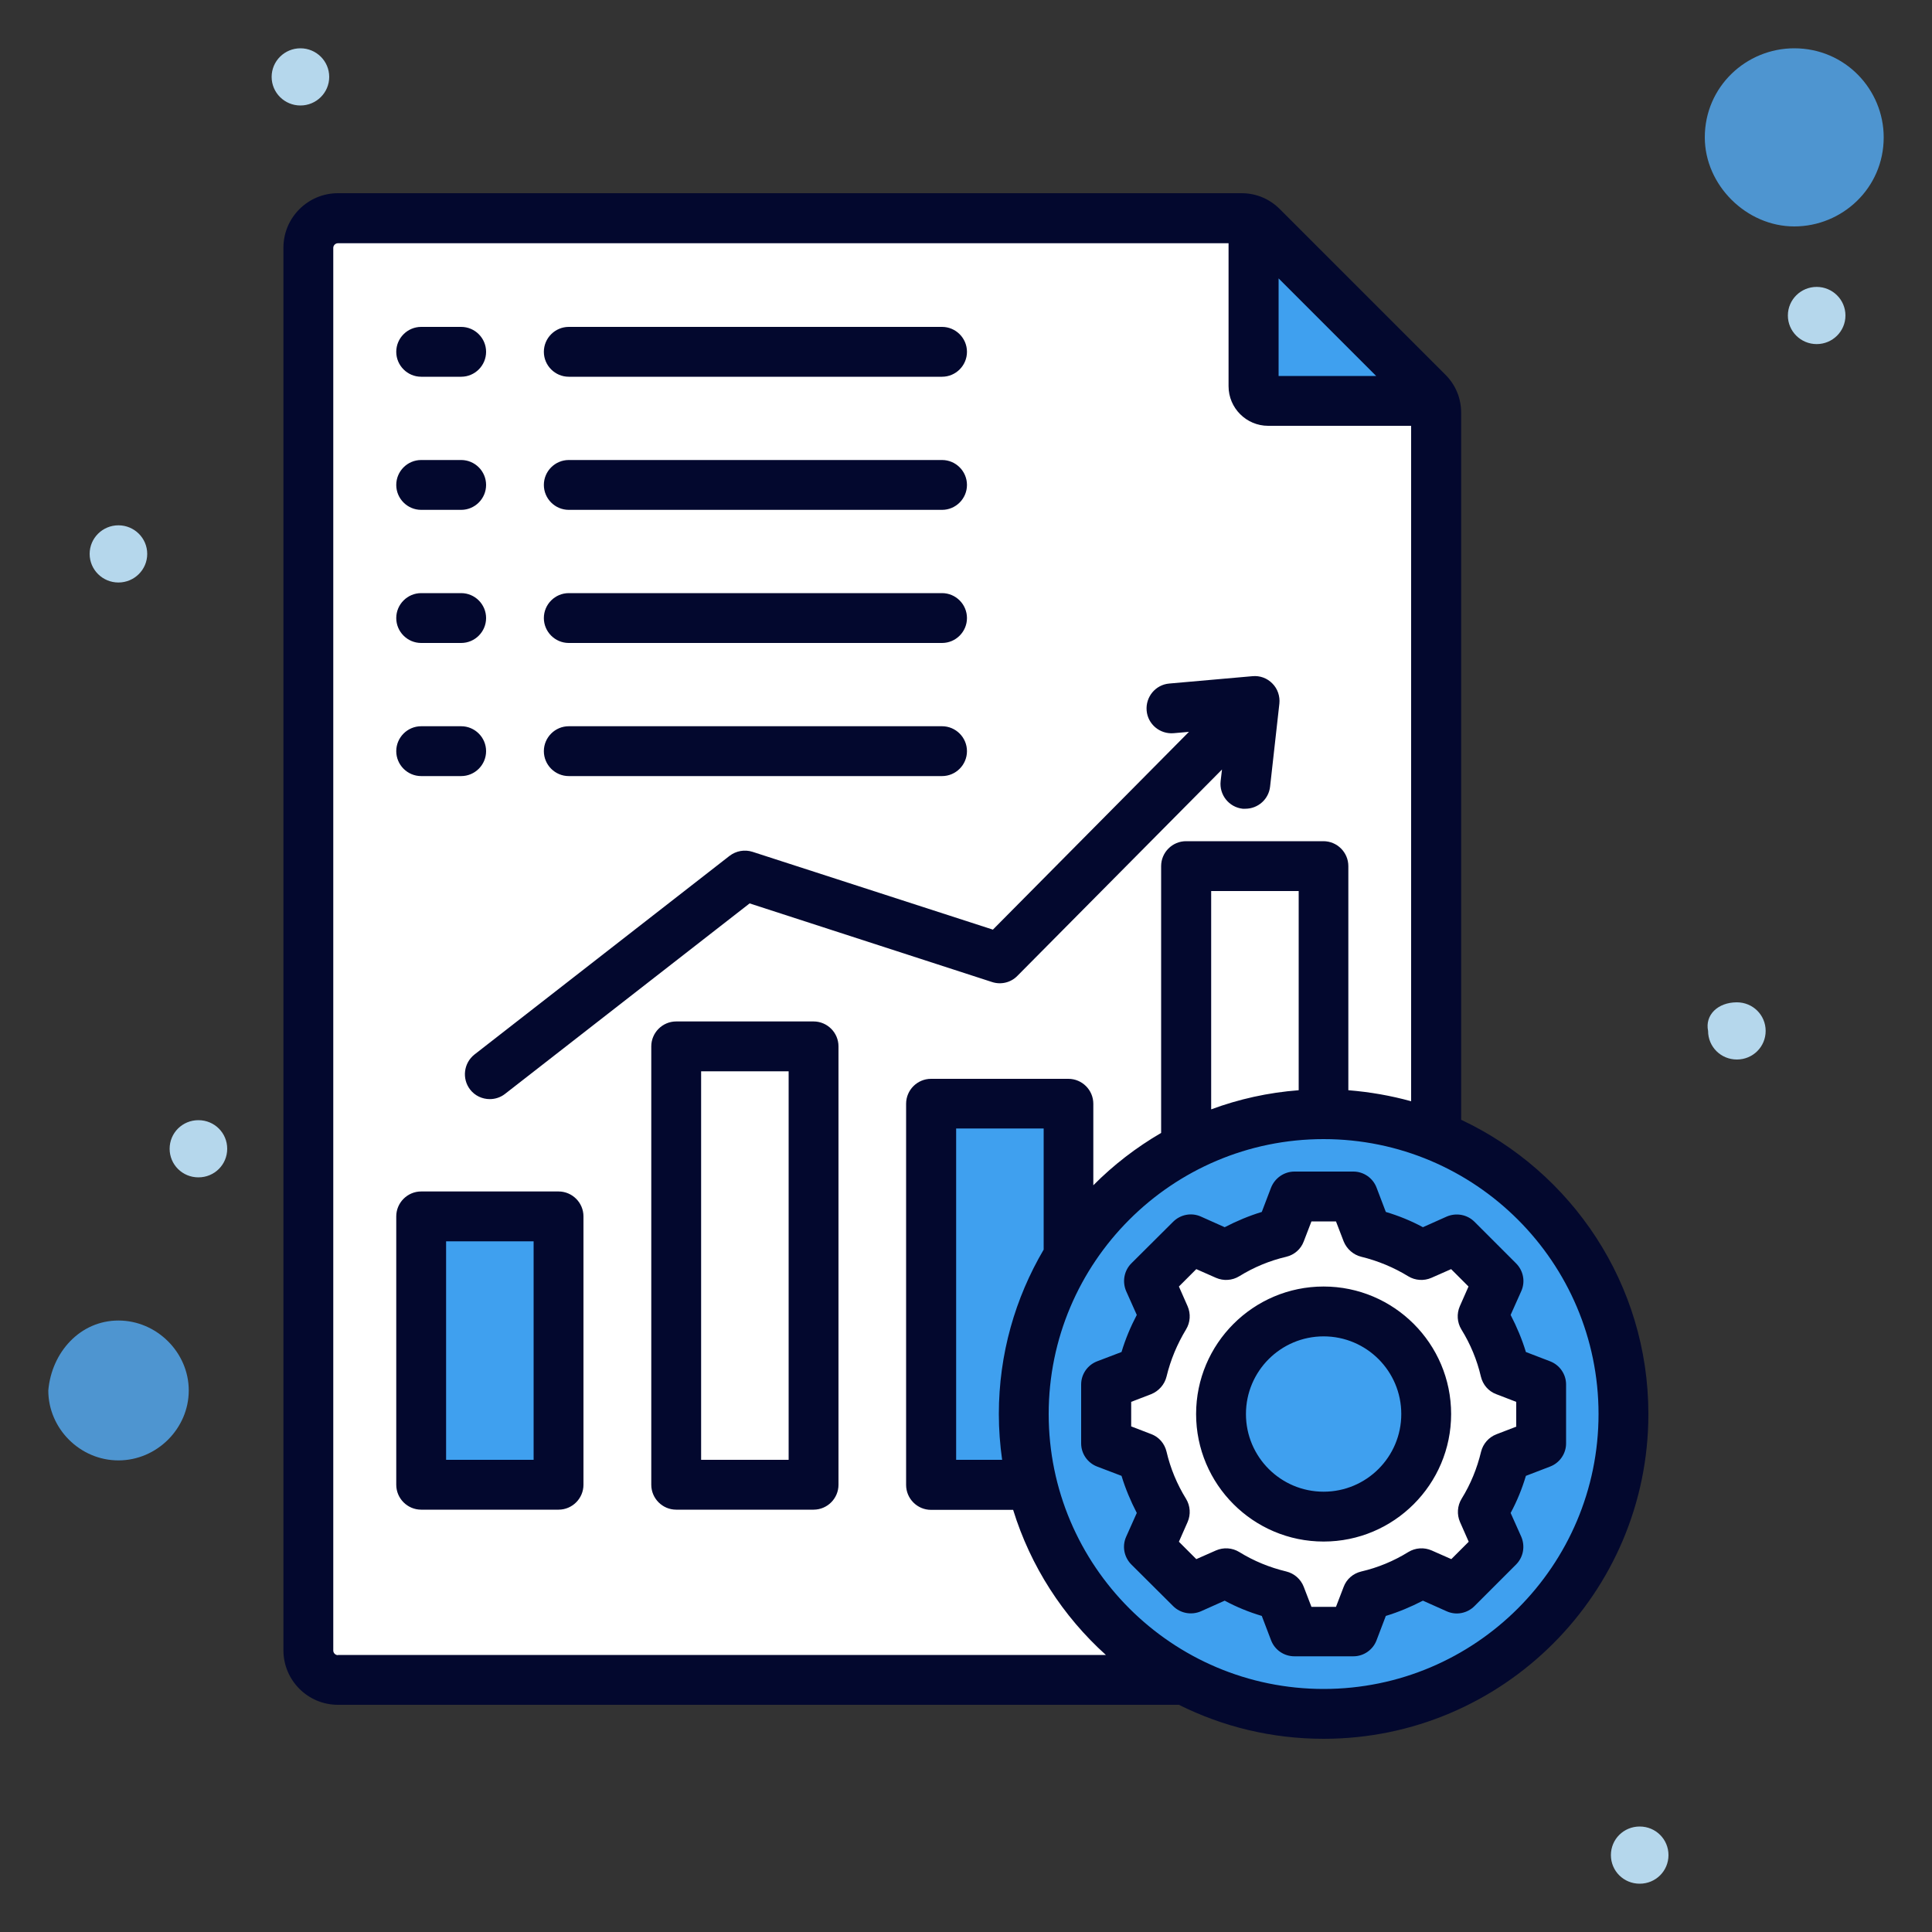 <?xml version="1.0" encoding="UTF-8"?> <svg xmlns="http://www.w3.org/2000/svg" id="Layer_1" data-name="Layer 1" viewBox="0 0 100 100"><rect x="0" y="0" width="100" height="100" fill="#333333" stroke="none"/><defs><style> .cls-1, .cls-2, .cls-3, .cls-4, .cls-5 { fill-rule: evenodd; } .cls-1, .cls-6 { fill: #3fa0ef; } .cls-2 { fill: #03082e; } .cls-3 { fill: #fff; } .cls-4 { fill: #ffd064; } .cls-5 { fill: #d1d1d6; } .cls-7 { fill: #4e95d0; } .cls-8 { fill: #b5d7ec; } </style></defs><g><path class="cls-7" d="M6.13,68.35c1.98,0,3.64,1.65,3.64,3.62s-1.65,3.62-3.64,3.62-3.63-1.65-3.63-3.62c.17-1.98,1.65-3.62,3.63-3.62Z"></path><path class="cls-7" d="M92.87,2.5c2.64,0,4.63,2.14,4.63,4.61,0,2.63-2.15,4.61-4.63,4.61s-4.63-2.14-4.63-4.61c0-2.63,2.15-4.61,4.63-4.61Z"></path><path class="cls-8" d="M94.03,14.85c.82,0,1.49.66,1.49,1.48s-.67,1.48-1.49,1.48-1.49-.66-1.49-1.48.67-1.48,1.49-1.48Z"></path><path class="cls-8" d="M89.9,51.88c.83,0,1.49.66,1.49,1.48s-.66,1.48-1.49,1.48-1.49-.66-1.49-1.48c-.17-.82.5-1.48,1.49-1.48Z"></path><path class="cls-8" d="M84.87,94.54c.83,0,1.49.66,1.49,1.48s-.66,1.48-1.49,1.48-1.49-.66-1.49-1.48.66-1.48,1.49-1.48Z"></path><path class="cls-8" d="M15.55,2.5c.82,0,1.49.66,1.49,1.48s-.67,1.48-1.49,1.48-1.49-.66-1.49-1.48.67-1.48,1.49-1.48Z"></path><path class="cls-8" d="M10.27,57.98c.83,0,1.49.66,1.49,1.48s-.66,1.48-1.49,1.48-1.49-.66-1.49-1.48.66-1.48,1.49-1.48Z"></path><path class="cls-8" d="M6.13,27.19c.82,0,1.49.66,1.49,1.48s-.67,1.48-1.49,1.48-1.49-.66-1.49-1.48.67-1.48,1.49-1.48Z"></path></g><g><g><g><path class="cls-3" d="M17.49,11.29h46.76c.42,0,.78.15,1.08.45l8.56,8.56c.3.3.45.66.45,1.08v64.04c0,.84-.69,1.53-1.53,1.53H17.49c-.84,0-1.53-.69-1.53-1.53V12.82c0-.84.68-1.53,1.53-1.53h0Z"></path><path class="cls-3" d="M17.49,11.29h2.79v75.65h-2.79c-.84,0-1.53-.69-1.53-1.53V12.82c0-.84.69-1.53,1.53-1.53Z"></path><path class="cls-1" d="M64.88,11.42c.16.07.31.18.45.31l8.56,8.56c.14.14.24.28.31.45h-8.56c-.42,0-.76-.34-.76-.76v-8.56Z"></path></g><g><path class="cls-1" d="M23,62.96h4.71c.66,0,1.2.54,1.2,1.2v11.49c0,.66-.54,1.2-1.2,1.2h-4.71c-.66,0-1.2-.54-1.2-1.2v-11.49c0-.66.54-1.2,1.2-1.2Z"></path><path class="cls-1" d="M25.92,62.96h1.79c.66,0,1.2.54,1.2,1.2v11.49c0,.66-.54,1.2-1.2,1.2h-1.79c.66,0,1.2-.54,1.2-1.2v-11.49c0-.66-.54-1.2-1.2-1.2Z"></path><path class="cls-3" d="M36.2,54.16h4.71c.66,0,1.2.54,1.2,1.2v20.29c0,.66-.54,1.2-1.2,1.2h-4.71c-.66,0-1.2-.54-1.2-1.2v-20.29c0-.66.54-1.2,1.2-1.2h0Z"></path><path class="cls-3" d="M39.12,54.16h1.79c.66,0,1.2.54,1.2,1.2v20.29c0,.66-.54,1.2-1.2,1.2h-1.79c.66,0,1.2-.54,1.2-1.2v-20.29c0-.66-.54-1.2-1.2-1.2Z"></path><path class="cls-1" d="M49.4,57.12h4.71c.66,0,1.2.54,1.2,1.2v17.33c0,.66-.54,1.2-1.2,1.2h-4.71c-.66,0-1.2-.54-1.2-1.2v-17.33c0-.66.54-1.2,1.2-1.2h0Z"></path><path class="cls-1" d="M52.32,57.12h1.79c.66,0,1.2.54,1.2,1.2v17.33c0,.66-.54,1.2-1.2,1.2h-1.79c.66,0,1.2-.54,1.2-1.2v-17.33c0-.66-.54-1.2-1.2-1.2h0Z"></path><path class="cls-3" d="M62.6,44.83h4.71c.66,0,1.2.54,1.2,1.2v29.62c0,.66-.54,1.2-1.2,1.2h-4.71c-.66,0-1.2-.54-1.2-1.2v-29.62c0-.66.54-1.2,1.2-1.2Z"></path><path class="cls-3" d="M65.52,44.83h1.79c.66,0,1.2.54,1.2,1.2v29.62c0,.66-.54,1.2-1.2,1.2h-1.79c.66,0,1.2-.54,1.2-1.2v-29.62c0-.66-.54-1.2-1.2-1.2h0Z"></path></g><g><circle class="cls-6" cx="68.53" cy="73.21" r="15.52"></circle><path class="cls-1" d="M68.51,57.67c8.57,0,15.52,6.95,15.52,15.52s-6.95,15.52-15.52,15.52c-.33,0-.66-.01-.99-.03,8.11-.51,14.53-7.25,14.53-15.49s-6.42-14.98-14.53-15.49c.33-.02.66-.03.99-.03Z"></path></g><g><path class="cls-3" d="M70.75,63.8c.99.24,1.94.63,2.81,1.17l1.83-.81,2.15,2.15-.81,1.83c.54.87.93,1.82,1.17,2.81l1.86.72v3.05l-1.87.72c-.24.99-.63,1.94-1.17,2.81l.81,1.83-2.15,2.15-1.83-.81c-.87.54-1.82.93-2.81,1.17l-.72,1.86h-3.05l-.72-1.87c-.99-.24-1.94-.63-2.81-1.17l-1.83.81-2.15-2.15.81-1.83c-.54-.87-.93-1.82-1.17-2.81l-1.86-.72v-3.05l1.86-.72c.24-.99.63-1.94,1.17-2.81l-.81-1.83,2.15-2.15,1.83.81c.87-.54,1.82-.93,2.81-1.17l.72-1.87h3.05l.72,1.87Z"></path><path class="cls-4" d="M63.46,81.41l-1.83.81-.28-.28,1.71-.76c.13.08.26.16.4.23ZM70.75,63.8c.99.24,1.94.63,2.81,1.17l-.52.23c-.87-.54-2.21-1.16-3.21-1.4l-.72-1.87h.92l.72,1.86ZM73.57,81.41c-.87.54-1.82.93-2.81,1.17l-.72,1.86h-.92l.72-1.86c.99-.24,2.34-.86,3.21-1.4l.52.23ZM61.35,64.44l.28-.28,1.83.81c-.13.07-.27.15-.4.23l-1.71-.76ZM74.76,64.44l.63-.28,2.15,2.15-.81,1.83c.54.87.93,1.82,1.17,2.81l1.86.72v3.05l-1.87.72c-.24.99-.63,1.94-1.17,2.81l.81,1.83-2.15,2.15-.63-.28,1.87-1.87-.81-1.83c.54-.87.93-1.82,1.17-2.81l1.87-.72v-3.05l-1.86-.72c-.24-.99-.63-1.94-1.17-2.81l.81-1.83-1.87-1.87Z"></path><circle class="cls-6" cx="68.51" cy="73.16" r="5.31"></circle><path class="cls-5" d="M68.51,67.88c-2.93,0-5.31,2.38-5.31,5.31s2.38,5.31,5.31,5.31c.14,0,.28,0,.42-.02-2.74-.22-4.89-2.5-4.89-5.3s2.15-5.08,4.89-5.3c-.14-.01-.28-.02-.42-.02Z"></path></g></g><path class="cls-2" d="M68.51,77.21c-2.22,0-4.02-1.8-4.02-4.02s1.8-4.02,4.02-4.02,4.02,1.8,4.02,4.02-1.8,4.02-4.02,4.02ZM68.51,66.59c-3.64,0-6.6,2.96-6.6,6.6s2.96,6.6,6.6,6.6,6.6-2.96,6.6-6.6-2.96-6.6-6.6-6.6ZM78.48,73.83v-1.27l-1.04-.4c-.4-.15-.69-.49-.79-.91-.2-.86-.54-1.68-1.01-2.44-.22-.36-.25-.81-.08-1.2l.45-1.02-.9-.9-1.02.45c-.39.17-.84.14-1.2-.08-.75-.46-1.57-.8-2.43-1.01-.41-.1-.75-.4-.91-.79l-.4-1.04h-1.27l-.4,1.04c-.15.4-.49.69-.9.79-.86.2-1.68.54-2.44,1.01-.36.22-.81.25-1.2.08l-1.02-.45-.9.9.45,1.02c.17.39.14.84-.08,1.2-.46.76-.8,1.57-1.01,2.44-.1.41-.4.75-.79.91l-1.04.4v1.27l1.04.4c.4.15.69.49.79.91.2.86.54,1.68,1.01,2.44.22.36.25.81.08,1.2l-.45,1.02.9.9,1.02-.45c.39-.17.84-.14,1.2.08.76.47,1.57.8,2.44,1.01.41.1.75.4.9.79l.4,1.04h1.27l.4-1.04c.15-.4.49-.69.91-.79.86-.2,1.68-.54,2.44-1.01.36-.22.81-.25,1.2-.08l1.02.45.9-.9-.45-1.02c-.17-.39-.14-.84.08-1.2.47-.76.8-1.57,1.01-2.44.1-.41.4-.75.79-.9l1.04-.4ZM80.23,70.46l-1.25-.48c-.2-.66-.47-1.3-.79-1.92l.55-1.23c.22-.49.11-1.06-.27-1.44l-2.15-2.15c-.38-.38-.95-.48-1.44-.27l-1.23.55c-.61-.33-1.25-.59-1.92-.79l-.48-1.26c-.19-.5-.67-.83-1.2-.83h-3.05c-.53,0-1.01.33-1.21.83l-.48,1.26c-.66.2-1.3.47-1.92.79l-1.23-.55c-.49-.22-1.06-.11-1.44.27l-2.16,2.15c-.38.38-.48.95-.27,1.44l.55,1.23c-.32.61-.59,1.25-.79,1.92l-1.26.48c-.5.19-.83.67-.83,1.2v3.05c0,.53.33,1.01.83,1.2l1.26.48c.2.66.47,1.3.79,1.92l-.55,1.23c-.22.49-.11,1.06.27,1.44l2.16,2.15c.38.38.95.48,1.44.27l1.23-.55c.61.33,1.25.59,1.92.79l.48,1.26c.19.5.67.83,1.21.83h3.05c.53,0,1.01-.33,1.2-.83l.48-1.26c.66-.2,1.3-.47,1.92-.79l1.23.55c.49.22,1.06.11,1.44-.27l2.15-2.15c.38-.38.48-.95.27-1.44l-.55-1.23c.33-.61.59-1.25.79-1.92l1.25-.48c.5-.19.83-.67.83-1.2v-3.05c0-.53-.33-1.01-.83-1.2h0ZM68.51,87.42c7.85,0,14.23-6.38,14.23-14.23s-6.38-14.23-14.23-14.23-14.23,6.38-14.23,14.23,6.38,14.23,14.23,14.23ZM51.87,75.56h-2.38v-17.15h4.53v6.27c-1.47,2.5-2.32,5.4-2.32,8.51,0,.8.06,1.59.17,2.37h0ZM67.22,56.43c-1.58.12-3.1.46-4.53.99v-11.3h4.53v10.31ZM17.49,85.66h39.75c-2.22-2-3.9-4.59-4.8-7.51h-4.25c-.71,0-1.29-.58-1.29-1.29v-19.73c0-.71.58-1.29,1.29-1.29h7.11c.71,0,1.29.58,1.29,1.29v4.22c1.04-1.05,2.22-1.96,3.51-2.71v-13.81c0-.71.58-1.29,1.29-1.29h7.11c.71,0,1.29.58,1.29,1.29v11.6c1.12.09,2.2.28,3.25.57V22.04h-7.4c-1.13,0-2.05-.92-2.05-2.05v-7.4H17.49c-.13,0-.24.11-.24.24v72.6c0,.13.11.24.24.24h0ZM71.23,19.46h-5.05v-5.05l5.05,5.05ZM75.63,57.97V21.38c0-.76-.28-1.45-.82-1.99l-8.56-8.56c-.54-.54-1.23-.83-1.99-.83H17.49c-1.55,0-2.82,1.26-2.82,2.82v72.6c0,1.55,1.26,2.82,2.82,2.82h43.53c2.26,1.13,4.8,1.76,7.49,1.76,9.27,0,16.81-7.54,16.81-16.81,0-6.73-3.97-12.54-9.69-15.23ZM28.15,18.21c0-.71.58-1.29,1.29-1.29h19.32c.71,0,1.29.58,1.29,1.29s-.58,1.29-1.29,1.29h-19.32c-.71,0-1.29-.58-1.29-1.29h0ZM20.51,18.21c0-.71.58-1.29,1.29-1.29h2.07c.71,0,1.29.58,1.29,1.29s-.58,1.29-1.29,1.29h-2.07c-.71,0-1.29-.58-1.29-1.29ZM28.15,25.1c0-.71.58-1.29,1.29-1.29h19.32c.71,0,1.29.58,1.29,1.29s-.58,1.29-1.29,1.29h-19.32c-.71,0-1.29-.58-1.29-1.29h0ZM20.51,25.1c0-.71.58-1.29,1.29-1.29h2.07c.71,0,1.29.58,1.29,1.29s-.58,1.29-1.29,1.29h-2.07c-.71,0-1.29-.58-1.29-1.29ZM28.15,31.99c0-.71.58-1.29,1.29-1.29h19.32c.71,0,1.29.58,1.29,1.29s-.58,1.29-1.29,1.29h-19.32c-.71,0-1.29-.58-1.29-1.29h0ZM20.51,31.99c0-.71.58-1.29,1.29-1.29h2.07c.71,0,1.29.58,1.29,1.29s-.58,1.29-1.29,1.29h-2.07c-.71,0-1.29-.58-1.29-1.29ZM28.15,38.88c0-.71.58-1.29,1.29-1.29h19.32c.71,0,1.29.58,1.29,1.29s-.58,1.29-1.29,1.29h-19.32c-.71,0-1.29-.58-1.29-1.29h0ZM20.51,38.88c0-.71.58-1.29,1.29-1.29h2.07c.71,0,1.29.58,1.29,1.29s-.58,1.29-1.29,1.29h-2.07c-.71,0-1.29-.58-1.29-1.29ZM51.4,48.12l-12.45-4.03c-.41-.13-.85-.05-1.19.21l-13.2,10.28c-.56.44-.66,1.25-.23,1.81.25.33.64.5,1.02.5.28,0,.56-.09.79-.27l12.66-9.86,12.55,4.07c.46.15.97.03,1.31-.32l10.59-10.68-.07.6c-.08.71.43,1.35,1.14,1.43.05,0,.1,0,.14,0,.65,0,1.21-.49,1.28-1.15l.48-4.29c.04-.38-.09-.77-.36-1.04-.27-.28-.65-.42-1.04-.38l-4.3.38c-.71.06-1.23.69-1.17,1.4.06.71.69,1.23,1.4,1.17l.79-.07-10.16,10.25ZM27.62,75.56h-4.53v-11.31h4.53v11.31ZM28.91,61.67c.71,0,1.29.58,1.29,1.29v13.89c0,.71-.58,1.29-1.29,1.29h-7.11c-.71,0-1.29-.58-1.29-1.29v-13.89c0-.71.58-1.29,1.29-1.29h7.11ZM40.82,75.56h-4.53v-20.11h4.53v20.11ZM42.11,52.87c.71,0,1.29.58,1.29,1.29v22.69c0,.71-.58,1.29-1.29,1.29h-7.11c-.71,0-1.29-.58-1.29-1.29v-22.69c0-.71.58-1.29,1.29-1.29h7.11Z"></path></g></svg> 